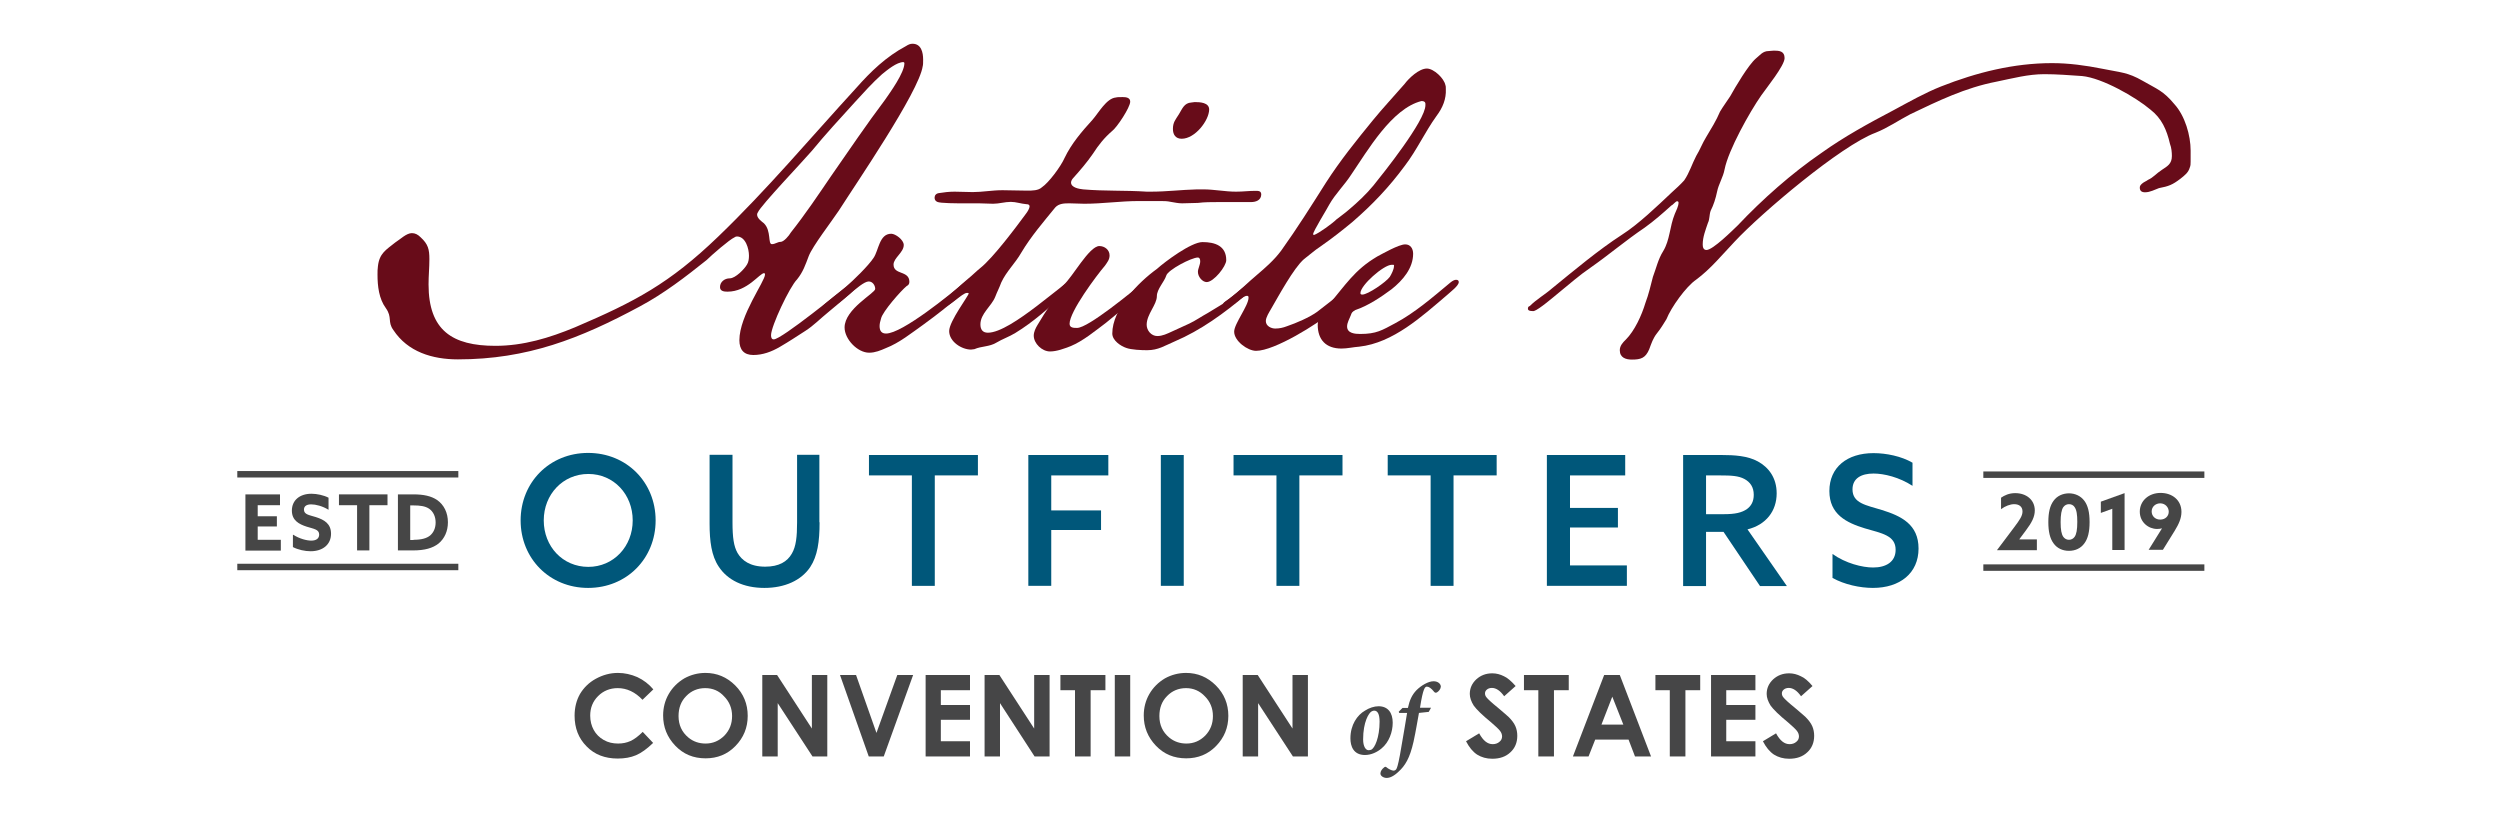 <?xml version="1.0" encoding="utf-8"?>
<!-- Generator: Adobe Illustrator 27.7.0, SVG Export Plug-In . SVG Version: 6.00 Build 0)  -->
<svg version="1.1" id="Layer_1" xmlns="http://www.w3.org/2000/svg" xmlns:xlink="http://www.w3.org/1999/xlink" x="0px" y="0px"
	 viewBox="0 0 1200 400" style="enable-background:new 0 0 1200 400;" xml:space="preserve">
<style type="text/css">
	.st0{fill:#680C19;}
	.st1{fill:#00577A;}
	.st2{fill:#464647;}
	.st3{fill:#464646;}
</style>
<g>
	<path class="st0" d="M442.9,31.8c-1.8,12.3-32.4,56.9-40.2,69.2c-3.6,5.4-12.7,17.2-14.5,21.9c-1.6,4.2-2.7,7.6-5.6,11.2
		c-3.6,3.6-12.5,22.5-12.5,26.8c0,1.3,0.4,2,1.3,2c3.8,0,32.4-23.4,37.7-27.5c0.9-0.9,1.8-1.3,2.7-1.3c0.7,0,1.1,0.4,1.1,1.1
		c0,1.1-1.1,2.2-1.8,2.9c-4.2,4.2-9.2,8-13.6,11.8c-3.6,2.9-7.1,6.5-10.9,8.9c-4.2,2.7-7.8,5.1-12.1,7.6c-4.2,2.5-8.5,4-12.9,4
		c-4.5,0-6.7-2.5-6.7-7.1c0-11.8,12.3-28.3,12.3-31.5c0-0.4-0.2-0.7-0.4-0.7c-2.2,0-8,8.9-17.6,8.9c-1.6,0-3.6-0.2-3.6-2.2
		c0-2.5,2.2-4.2,4.7-4.2c2.7,0,7.1-4.5,8.3-6.7c0.7-1.1,0.9-2.7,0.9-4.2c0-3.3-1.6-9.2-5.8-9.2c-0.4,0-0.9,0.2-1.1,0.4
		c-2.5,1.1-11.2,8.7-13.4,10.9c-10,8-20.5,16.1-32.1,22.3c-28.6,15.4-54,25.4-87.3,25.4c-12.3,0-24.1-3.6-31-14.1
		c-2.9-4-0.4-6-3.6-10.5c-3.3-4.5-4-10.5-4-16.1c0-1.6,0-2.5,0.2-4c0.7-6.2,3.8-7.8,8.3-11.4c2.5-1.6,5.4-4.5,8-4.5
		c1.6,0,2.9,0.7,4.2,2c3.6,3.3,4.2,5.8,4.2,10.5c0,4.2-0.4,7.8-0.4,12.1c0,22.1,11.4,29.5,32.1,29.5c13.4,0,25.9-3.8,38.2-8.9
		c28.8-12.3,45.3-21,68.7-43.5c23.7-22.8,44.2-47.3,66.3-71.4c6.9-7.8,14.3-15,23.9-20.1c1.1-0.7,2-1.1,3.1-1.1
		c4.2,0,5.1,4.2,5.1,7.6C443.1,30.2,443.1,31.1,442.9,31.8z M433.7,29.8c-3.3,0-7.8,3.8-10.3,5.8c-4.7,4.2-8.9,8.9-13.2,13.6
		c-7.1,7.8-14.1,15.4-20.5,23.2c-4,4.7-24.6,26.3-25.9,29.5c-0.2,0.2-0.4,0.7-0.4,1.1c0,1.8,2.2,3.3,3.3,4.2c3.6,3.6,1.8,10,3.8,10
		c1.6,0,2.7-1.1,4.2-1.1s4-2.9,4.9-4.5c6.9-8.7,13.2-18.1,19.4-27.2c8.7-12.5,17-24.8,25.9-36.6c2.5-3.6,9.2-12.9,9.2-17.4
		C434.2,30.2,434,30,433.7,29.8z"/>
	<path class="st0" d="M443.1,155.9c-5.4,3.8-11.4,8.7-17.9,11.2c-2.5,1.1-5.1,2.2-8,2.2c-5.6,0-11.8-6.5-11.8-12.1
		c0-8.9,14.7-16.5,14.7-18.5c0-1.8-1.3-3.6-3.1-3.6c-4.2,0-15.2,13.2-20.5,13.2c-0.7,0-1.8-0.2-1.8-1.1c0-0.7,10-8.3,11.4-9.6
		c3.6-3.1,10.7-10,13.2-13.8c2.5-3.6,2.7-11.6,8.5-11.6c2,0,6,2.9,6,5.4c0,3.6-4.9,6.2-4.9,9.4c0,5.1,7.6,2.7,7.6,8.3
		c0,0.9-0.4,1.6-1.3,2c-2.7,2.2-11.6,12.3-12.3,15.6c-0.4,1.3-0.7,2.5-0.7,3.6c0,2.5,1.1,3.6,3.1,3.6c7.8,0,31-19,37.7-24.6
		c1.1-0.9,2-1.3,2.7-1.3c0.9,0,1.3,0.4,1.3,1.1C467,138,446.7,153.4,443.1,155.9z"/>
	<path class="st0" d="M600.4,97h-15.8c-3.1,0-6.5,0-9.6,0.4c-2.5,0-4.9,0.2-7.6,0.2c-1.8,0-3.6-0.4-5.4-0.7
		c-1.8-0.4-3.4-0.4-5.1-0.4h-10.3c-8.7,0-17.4,1.3-26.1,1.3c-2.5,0-4.7-0.2-7.1-0.2s-5.1,0-6.9,2c-5.6,6.9-11.6,13.8-16.3,21.7
		c-2.9,5.1-7.1,8.9-9.6,14.3c-0.9,2.5-2,4.5-2.9,6.9c-1.8,4.5-7.1,8-7.1,13.2c0,2.5,1.1,4,3.6,4c11.4,0,37.7-25.7,41.1-25.7
		c0.7,0,1.1,0.4,1.1,1.1c0,1.8-4,4.7-5.6,6.2c-7.4,6.5-14.7,13.2-23.4,18.5c-2.9,1.8-6.2,2.9-9.2,4.7c-3.3,2-7.1,1.6-10.5,3.1
		c-0.7,0-0.9,0.2-1.6,0.2c-4.5,0-10.5-3.8-10.5-8.9c0-4.7,9.4-17,9.4-18.1c-0.2-0.2-0.4-0.2-0.9-0.2c-2.2,0-8.5,6.9-11.6,6.9
		c-0.7,0-2.2-0.2-2.2-0.9c0-0.9,1.8-1.8,2.5-2.5c4.2-3.3,7.8-6.9,12.1-10.5c2-1.6,3.6-3.3,5.6-4.9c6.2-4.9,17.4-19.9,22.1-26.3
		c0.7-0.9,1.6-2.5,1.6-3.3c0-0.7-0.4-1.1-1.6-1.1c-2.5-0.2-4.9-1.1-7.4-1.1c-2.9,0-5.6,0.9-8.5,0.9c-2.5,0-4.2-0.2-6.7-0.2h-7.4
		c-2.9,0-11.4,0-12.7-0.7c-0.9-0.4-1.3-1.1-1.3-2c0-1.1,0.7-2,2-2.2c2.5-0.4,4.9-0.7,7.6-0.7c2.9,0,5.8,0.2,8.7,0.2
		c4.7,0,9.2-0.9,14.3-0.9c3.8,0,7.6,0.2,11.8,0.2c2.5,0,5.4,0,7.1-1.6c3.3-2.2,9.1-10,10.9-14.1c3.3-6.9,8.3-12.7,13.4-18.3
		c2.9-3.3,6.7-10.3,11.2-10.7c0.7-0.2,1.8-0.2,3.3-0.2s3.6,0.2,3.6,2.2c0,2.7-6.3,12.3-8.7,14.1c-3.8,3.3-6.5,6.7-9.2,10.9
		c-2.9,4.2-6,7.8-9.4,11.6c-0.7,0.7-1.1,1.6-1.1,2.2c0,2.5,4,3.1,5.8,3.3c10.5,0.9,20.1,0.4,30.6,1.1h1.8c7.8,0,14.5-0.9,22.3-1.1
		h2.9c5.4,0,10.5,1.1,15.8,1.1c3.3,0,6.3-0.4,9.2-0.4c1.6,0,2.9,0,2.9,1.8C605.3,96.1,602.9,97,600.4,97z"/>
	<path class="st0" d="M530.8,155c-5.1,3.8-10.9,8.7-17,11.2c-2.9,1.1-6.5,2.5-9.8,2.5c-3.8,0-7.8-3.8-7.8-7.6c0-1.8,0.9-3.6,1.8-5.1
		c2-3.3,4-6.7,6.5-10c2-3.3,3.1-6.7,6-9.2c4.2-3.6,12.3-18.7,17.2-18.7c2.5,0,4.9,1.8,4.9,4.5c0,2-1.1,3.3-2.2,4.9
		c-4.2,4.9-17,22.1-17,27.9c0,2,2,2,3.6,2c5.4,0,26.3-17.4,31.9-21.9c0.9-0.9,1.8-1.3,2.7-1.3c0.7,0,1.1,0.4,1.1,1.1
		C552.7,137.6,533.7,152.5,530.8,155z M567.2,66.6c-2.9,0-4.2-2-4.2-4.7c0-3.3,1.3-4.5,2.9-7.1s2.5-5.4,6-5.6c0.7,0,0.9-0.2,1.6-0.2
		c2.5,0,6.9,0.2,6.9,3.6C580.3,57.9,573.6,66.6,567.2,66.6z"/>
	<path class="st0" d="M598.2,141.4c-10.5,8.9-21.9,17.2-34.4,22.5c-4.7,2-7.8,4.2-13.2,4.2c-2.7,0-7.6-0.2-10-1.1
		c-2.7-0.9-6.7-3.6-6.7-6.9c0-11.8,12.5-24.6,21.4-31c4-3.6,16.5-12.9,21.9-12.9c6,0,11.4,1.8,11.4,8.7c0,2.9-6,10.5-9.4,10.5
		c-2,0-4.2-2.5-4.2-4.9c0-1.6,1.1-3.3,1.1-5.1c0-1.1-0.4-1.8-1.1-1.8c-3.1,0-14.5,6-15.2,8.7c-0.9,2.9-4.5,6.5-4.5,9.8
		c0,4.2-4.9,8.7-4.9,13.8c0,2.7,2.2,5.4,5.1,5.4c2.5,0,4.7-1.1,7.1-2.2l8.3-3.8c3.3-1.6,5.6-3.3,8.9-5.1l6.9-4.2
		c4.5-3.3,8.7-7.1,13.2-10.5c0.9-0.9,1.8-1.3,2.7-1.3c0.7,0,1.1,0.4,1.1,1.1C603.8,136.9,599.8,139.8,598.2,141.4z"/>
	<path class="st0" d="M689.5,55.7c-5.6,7.8-9.4,16.3-15.2,23.9c-7.6,10.3-15.6,18.7-25.2,27c-5.1,4.2-9.4,7.6-15.4,11.8
		c-2.5,1.6-5.4,4.2-7.8,6c-4.9,4.2-12.3,17.9-15.8,23.9c-0.9,1.6-2.5,4-2.5,5.8c0,2.5,2.7,3.6,4.5,3.6c2,0,3.8-0.4,5.6-1.1
		c4.7-1.6,10.7-4.2,14.5-6.9c6.2-4.7,12.3-9.6,18.3-14.3c1.1-0.9,2-1.3,2.7-1.3c0.9,0,1.3,0.4,1.3,1.1c0,1.8-4,4.7-5.6,6.2l-9.6,8.3
		c-6.9,5.8-27.5,18.7-36.4,18.7c-4,0-10.5-4.7-10.5-9.2c0-3.8,6.9-12.5,6.9-16.3c0-0.7-0.2-0.9-0.7-0.9c-2.5,0-6.3,4.9-8.9,4.9
		c-0.7,0-2.5-0.2-2.5-1.1c0-0.7,1.8-1.6,2.5-2.2c5.1-3.6,9.2-8,13.8-11.8c4.2-3.6,8-6.9,11.4-11.4c7.8-10.9,14.7-21.9,21.6-32.8
		c6.9-10.7,14.5-20.1,22.5-29.9c4.9-6,10-11.4,15.2-17.4c2-2.7,6.9-7.4,10.7-7.4c3.3,0,8.3,4.7,8.9,8c0.2,0.4,0.2,1.1,0.2,2
		C694.2,47.4,692.6,51.6,689.5,55.7z M682.3,48.5c-14.3,3.6-25.9,23.9-33.7,35.3c-3.3,5.1-7.6,9.2-10.5,14.3
		c-1.1,2.2-7.8,12.9-7.8,14.3c0,0.2,0.2,0.4,0.4,0.4c2.2-0.7,9.2-5.8,10.7-7.4c2-1.6,4.2-3.1,6-4.7c4.5-3.8,8.3-7.4,11.8-11.6
		c4.7-5.8,25-31.2,25-38.6C684.3,49.4,684.1,48.5,682.3,48.5z"/>
	<path class="st0" d="M637.7,146.3c8-9.2,12.3-16.7,23.4-23.2c2.5-1.3,10.3-5.8,13.4-5.8c2.5,0,3.8,2,3.8,4.5
		c0,6.9-4.9,12.7-10.3,17c-5.1,3.8-11.4,8-17.4,10c-1.6,0.9-1.8,1.3-2.2,2.5c-0.7,1.8-1.8,3.6-1.8,5.4c0,3.3,3.8,3.6,6.3,3.6
		c7.8,0,10.5-1.8,16.7-5.1c9.6-5.1,18.3-12.7,26.6-19.6c1.1-0.9,2-1.3,2.7-1.3c0.9,0,1.3,0.4,1.3,1.1c0,1.8-4,4.7-5.6,6.2
		c-12.1,10.3-25.9,23-42.2,24.8c-2.9,0.2-5.6,0.9-8.5,0.9c-7.4,0-11.4-4.2-11.4-11.4C632.6,151.4,635,149.2,637.7,146.3z
		 M668.9,127.1H668c-3.8,0-15,9.8-15,13.6c0,0.4,0.2,0.7,0.9,0.7c2.7,0,11.4-6,13.2-8.5c0.7-1.1,2-3.6,2-5.1
		C669.2,127.5,669.2,127.3,668.9,127.1z"/>
	<path class="st0" d="M1051.5,77.5c0,1.1,0,2-0.4,2.9c-0.7,2.5-2.5,3.8-4.5,5.4c-3.8,2.9-5.6,3.6-10.3,4.5c-2,0.7-4.2,2-6.7,2
		c-1.6,0-2.5-0.7-2.5-2.2c0-0.7,0.2-1.1,0.9-1.8c0.9-0.9,2.2-1.3,3.1-2c2.5-1.1,4-3.1,6.5-4.7c2.7-1.8,4.9-2.9,4.9-6.7
		c0-1.8-0.2-4-0.9-5.8c-1.6-6.9-4-12.3-9.4-16.5c-7.1-6-23.2-15.2-32.8-16.1c-6-0.4-12.1-0.9-18.1-0.9c-7.8,0-15.2,2-23,3.6
		c-15,2.9-27.9,9.2-41.3,15.6c-5.6,2.9-10.7,6.5-16.7,8.9c-16.7,6.2-54.9,38.6-67.6,52.2c-6,6.3-11.6,13.2-18.5,18.3
		c-4.9,3.3-12.1,13.4-14.3,19c-1.6,2.5-2.5,4.2-4.5,6.7c-2,2.5-2.7,4.9-3.8,7.8c-1.8,4.2-4,4.9-8.3,4.9c-2.9,0-5.8-0.9-5.8-4.5
		c0-2,1.3-3.6,2.9-5.1c4.2-4.2,7.6-11.6,9.4-17.6c1.6-4.2,2.5-8.3,3.6-12.5c1.6-4.2,2.5-8.5,4.9-12.3c3.3-5.4,3.1-11.8,5.6-17.9
		c0.7-1.6,1.8-3.8,1.8-5.4c0-0.4-0.2-0.7-0.7-0.7c-0.7,0-2,1.8-2.7,2c-4.2,3.8-8.3,7.4-12.9,10.7c-8.9,6-17,12.9-25.7,19
		c-5.6,3.8-10.3,8-15.6,12.3c-2.2,1.8-9.4,8-11.8,8.7h-0.9c-0.9,0-2-0.2-2-1.1c0-0.7,0.2-1.1,0.9-1.3c3.3-3.3,7.4-5.6,10.7-8.5
		c10.7-8.7,22.1-18.3,33.5-25.7c8-5.1,17-13.8,23.9-20.3c2-1.8,4.2-3.8,6-5.8c2.5-3.6,3.8-8,5.8-11.8c1.8-2.9,2.9-6,4.7-8.9
		c2.5-4.2,4.9-8,6.7-12.3c1.6-2.7,3.3-4.9,4.9-7.4c2.5-4.5,8.7-15,12.3-18.1c2-1.6,3.3-3.6,6.2-3.6c0.7,0,1.6-0.2,2.5-0.2
		c2.5,0,5.1,0.2,5.1,3.6c0,3.6-8.7,14.3-11.2,17.9c-5.6,8-15.8,26.3-17.6,35.5c-0.7,3.8-2.9,7.1-3.6,10.7c-0.7,3.3-1.6,6.2-3.1,9.2
		c-0.7,2-0.4,4-1.3,5.8c-1.1,3.3-2.5,6.7-2.5,10.3c0,1.1,0.2,2.7,1.8,2.7c3.1,0,12.7-9.6,15-11.8c11.8-12.5,25.9-25,40.2-34.8
		c10.9-7.8,22.8-14.3,34.6-20.5c7.8-4.2,15-8.3,22.8-11.4c17-6.7,34.8-11.2,53.3-11.2c8,0,16.1,1.1,24.1,2.7
		c8.7,1.8,12.1,1.6,19.4,5.8c6.9,4,9.8,4.7,15.2,11.2c5.1,5.6,7.8,15,7.8,22.3V77.5z"/>
</g>
<g>
	<path class="st1" d="M249.9,249.8c0-18.3,13.9-32.4,32.4-32.4c18.5,0,32.4,14.1,32.4,32.4s-13.9,32.4-32.4,32.4
		C263.8,282.2,249.9,268.1,249.9,249.8z M303.7,249.8c0-12.5-9.1-22.3-21.3-22.3c-12.2,0-21.4,9.8-21.4,22.3s9.1,22.3,21.4,22.3
		C294.5,272.1,303.7,262.3,303.7,249.8z"/>
	<path class="st1" d="M393.4,250.7c0,9.3-1,16.2-4.5,21.5c-4.3,6.4-12.2,10-22,10c-10.1,0-17.7-3.8-21.9-10.2
		c-3.5-5.2-4.4-12.2-4.4-20.7v-33h11v32.3c0,7.4,0.6,11.6,2.4,14.8c2.1,3.6,6,6.6,13.3,6.6c6.6,0,10.6-2.4,12.8-6.3
		c2-3.4,2.5-8.1,2.5-14.9v-32.5h10.7V250.7z"/>
	<path class="st1" d="M437.7,228.2h-20.6v-9.8h52.3v9.8h-20.7v53h-11V228.2z"/>
	<path class="st1" d="M493.6,218.4H532v9.8h-27.4v16.8h23.9v9.4h-23.9v26.8h-11V218.4z"/>
	<path class="st1" d="M557.2,218.4h11v62.8h-11V218.4z"/>
	<path class="st1" d="M612.7,228.2h-20.6v-9.8h52.3v9.8h-20.7v53h-11V228.2z"/>
	<path class="st1" d="M686.7,228.2h-20.6v-9.8h52.3v9.8h-20.7v53h-11V228.2z"/>
	<path class="st1" d="M742.6,218.4h37.5v9.8h-26.5v15.6h23v9.4h-23v18.2h27.3v9.8h-38.4V218.4z"/>
	<path class="st1" d="M807.9,218.4h18.3c6.4,0,12.7,0.4,17.6,3.1c5.1,2.8,9,7.8,9,15.3c0,8.5-5.1,15.1-14,17.3l18.9,27.2h-12.9
		l-17.5-26h-8.4v26h-11V218.4z M827.7,246.8c5,0,8.4-0.7,10.9-2.5c2-1.5,3.2-3.6,3.2-6.8c0-3.7-1.7-6.1-4.5-7.6
		c-2.8-1.5-6.2-1.7-11.7-1.7h-6.7v18.6H827.7z"/>
	<path class="st1" d="M879.6,265.9c6.3,4.5,14.3,6.5,19.5,6.5c6.2,0,10.8-2.7,10.8-8.5c0-6.9-6.6-7.9-14.8-10.3
		c-8.8-2.7-17-6.7-17-17.9c0-11.4,8.5-18.2,21.2-18.2c6.1,0,13.4,1.5,18.7,4.6v11.1c-6.3-4.1-13.6-5.9-18.7-5.9
		c-5.9,0-10.1,2.3-10.1,7.6c0,6.7,6.6,7.6,14.1,9.9c9.3,2.9,17.6,6.9,17.6,18.5c0,11.8-8.9,18.9-21.9,18.9c-6.2,0-13.7-1.6-19.4-4.8
		V265.9z"/>
</g>
<g>
	<g>
		<g>
			<path class="st2" d="M313.6,330.9l-5.2,5c-3.5-3.7-7.5-5.6-11.9-5.6c-3.7,0-6.9,1.3-9.4,3.8c-2.6,2.6-3.8,5.7-3.8,9.4
				c0,2.6,0.6,4.9,1.7,6.9c1.1,2,2.7,3.6,4.8,4.8c2.1,1.2,4.4,1.7,6.9,1.7c2.2,0,4.1-0.4,5.9-1.2c1.8-0.8,3.8-2.3,5.9-4.4l5,5.3
				c-2.9,2.8-5.6,4.8-8.2,5.9c-2.6,1.1-5.5,1.6-8.8,1.6c-6.1,0-11.1-1.9-14.9-5.8c-3.9-3.9-5.8-8.8-5.8-14.8c0-3.9,0.9-7.4,2.6-10.4
				c1.8-3,4.3-5.5,7.6-7.3c3.3-1.8,6.8-2.8,10.6-2.8c3.2,0,6.3,0.7,9.3,2C308.9,326.4,311.5,328.4,313.6,330.9z"/>
		</g>
		<g>
			<path class="st2" d="M338.6,323c5.5,0,10.3,2,14.3,6c4,4,6,8.9,6,14.6c0,5.7-2,10.5-5.9,14.5c-3.9,4-8.7,5.9-14.3,5.9
				c-5.9,0-10.7-2-14.6-6.1c-3.9-4.1-5.8-8.9-5.8-14.5c0-3.7,0.9-7.2,2.7-10.3c1.8-3.1,4.3-5.6,7.5-7.5
				C331.6,323.9,335,323,338.6,323z M338.5,330.3c-3.6,0-6.7,1.3-9.1,3.8c-2.5,2.5-3.7,5.7-3.7,9.6c0,4.3,1.6,7.7,4.7,10.3
				c2.4,2,5.2,2.9,8.3,2.9c3.5,0,6.5-1.3,9-3.8c2.5-2.6,3.7-5.7,3.7-9.4c0-3.7-1.3-6.9-3.8-9.4C345.2,331.6,342.1,330.3,338.5,330.3
				z"/>
		</g>
		<g>
			<path class="st2" d="M365.9,324h7.1l16.7,25.7V324h7.4v39.1H390l-16.7-25.6v25.6h-7.4V324z"/>
		</g>
		<g>
			<path class="st2" d="M403.2,324h7.7l9.8,27.8l10-27.8h7.6l-14.1,39.1H417L403.2,324z"/>
		</g>
		<g>
			<path class="st2" d="M444.3,324h21.3v7.3h-14v7.1h14v7.1h-14v10.3h14v7.3h-21.3V324z"/>
		</g>
		<g>
			<path class="st2" d="M472.6,324h7.1l16.7,25.7V324h7.4v39.1h-7.2L480,337.5v25.6h-7.4V324z"/>
		</g>
		<g>
			<path class="st2" d="M509,324h21.6v7.3h-7.1v31.8h-7.5v-31.8H509V324z"/>
		</g>
		<g>
			<path class="st2" d="M535.1,324h7.4v39.1h-7.4V324z"/>
		</g>
		<g>
			<path class="st2" d="M569.3,323c5.5,0,10.3,2,14.3,6c4,4,6,8.9,6,14.6c0,5.7-2,10.5-5.9,14.5c-3.9,4-8.7,5.9-14.3,5.9
				c-5.9,0-10.7-2-14.6-6.1c-3.9-4.1-5.8-8.9-5.8-14.5c0-3.7,0.9-7.2,2.7-10.3c1.8-3.1,4.3-5.6,7.5-7.5
				C562.3,323.9,565.7,323,569.3,323z M569.3,330.3c-3.6,0-6.7,1.3-9.1,3.8c-2.5,2.5-3.7,5.7-3.7,9.6c0,4.3,1.6,7.7,4.7,10.3
				c2.4,2,5.2,2.9,8.3,2.9c3.5,0,6.5-1.3,9-3.8c2.5-2.6,3.7-5.7,3.7-9.4c0-3.7-1.3-6.9-3.8-9.4C575.9,331.6,572.8,330.3,569.3,330.3
				z"/>
		</g>
		<g>
			<path class="st2" d="M596.6,324h7.1l16.7,25.7V324h7.4v39.1h-7.2l-16.7-25.6v25.6h-7.4V324z"/>
		</g>
	</g>
	<g>
		<g>
			<path class="st2" d="M727.5,329.3l-5.5,4.9c-1.9-2.7-3.9-4-5.9-4c-1,0-1.8,0.3-2.4,0.8c-0.6,0.5-0.9,1.1-0.9,1.8
				c0,0.7,0.2,1.3,0.7,1.9c0.6,0.8,2.4,2.5,5.5,5c2.8,2.4,4.6,3.9,5.2,4.5c1.5,1.5,2.6,3,3.2,4.4c0.6,1.4,0.9,2.9,0.9,4.6
				c0,3.2-1.1,5.9-3.3,7.9c-2.2,2.1-5.1,3.1-8.7,3.1c-2.8,0-5.2-0.7-7.3-2c-2.1-1.4-3.8-3.5-5.3-6.4l6.3-3.8c1.9,3.5,4,5.2,6.5,5.2
				c1.3,0,2.4-0.4,3.2-1.1c0.9-0.7,1.3-1.6,1.3-2.6c0-0.9-0.3-1.8-1-2.7c-0.7-0.9-2.1-2.2-4.3-4.1c-4.3-3.5-7-6.2-8.3-8
				c-1.2-1.9-1.9-3.8-1.9-5.6c0-2.7,1-5,3.1-7c2.1-1.9,4.6-2.9,7.7-2.9c2,0,3.8,0.5,5.6,1.4C723.5,325.3,725.4,326.9,727.5,329.3z"
				/>
		</g>
		<g>
			<path class="st2" d="M731.4,324H753v7.3h-7.1v31.8h-7.5v-31.8h-6.9V324z"/>
		</g>
		<g>
			<path class="st2" d="M770,324h7.5l15,39.1h-7.7l-3.1-8.1h-16l-3.2,8.1H755L770,324z M773.9,334.4l-5.2,13.4h10.5L773.9,334.4z"/>
		</g>
		<g>
			<path class="st2" d="M794.5,324h21.6v7.3H809v31.8h-7.5v-31.8h-6.9V324z"/>
		</g>
		<g>
			<path class="st2" d="M821.3,324h21.3v7.3h-14v7.1h14v7.1h-14v10.3h14v7.3h-21.3V324z"/>
		</g>
		<g>
			<path class="st2" d="M870,329.3l-5.5,4.9c-1.9-2.7-3.9-4-5.9-4c-1,0-1.8,0.3-2.4,0.8c-0.6,0.5-0.9,1.1-0.9,1.8
				c0,0.7,0.2,1.3,0.7,1.9c0.6,0.8,2.4,2.5,5.5,5c2.8,2.4,4.6,3.9,5.2,4.5c1.5,1.5,2.6,3,3.2,4.4c0.6,1.4,0.9,2.9,0.9,4.6
				c0,3.2-1.1,5.9-3.3,7.9c-2.2,2.1-5.1,3.1-8.7,3.1c-2.8,0-5.2-0.7-7.3-2c-2.1-1.4-3.8-3.5-5.3-6.4l6.3-3.8c1.9,3.5,4,5.2,6.5,5.2
				c1.3,0,2.4-0.4,3.2-1.1c0.9-0.7,1.3-1.6,1.3-2.6c0-0.9-0.3-1.8-1-2.7c-0.7-0.9-2.1-2.2-4.3-4.1c-4.3-3.5-7-6.2-8.3-8
				c-1.2-1.9-1.9-3.8-1.9-5.6c0-2.7,1-5,3.1-7c2.1-1.9,4.6-2.9,7.7-2.9c2,0,3.8,0.5,5.6,1.4C866.1,325.3,868,326.9,870,329.3z"/>
		</g>
	</g>
	<g>
		<g>
			<path class="st2" d="M648.2,354.4c0-6.5,3.3-11.2,7-13.3c2-1.3,4.4-2.1,6.5-2.1c4.5,0,6.8,3.1,6.8,7.9c0,4.5-1.8,9.4-5.3,12.3
				c-2.1,1.8-5,3.2-8,3.2C649.6,362.4,648.2,358.1,648.2,354.4z M658.1,359.9c1.8-0.7,4.1-6,4.1-13.5c0-3.7-1-5.3-2.6-5.3
				c-0.3,0-0.6,0.1-1.1,0.3c-1.5,0.7-4.2,5.2-4.2,13.5c0,3.5,1.3,5.2,2.6,5.2C657.4,360.1,657.7,360,658.1,359.9z"/>
		</g>
		<g>
			<path class="st2" d="M675.8,339.8c0.8-3.7,1.9-6.2,4.1-8.5c2.3-2.3,5.7-4.3,8.2-4.3c2.3,0,3.5,1.4,3.5,2.6
				c-0.1,1.2-1,2.2-1.8,2.7c-0.5,0.3-1,0.3-1.4-0.2c-1.4-1.8-2.6-2.5-3.4-2.5c-1-0.1-1.9,0.6-3.4,10.1h5.3l-1.1,2l-4.7,0.5
				c-0.8,4.2-1.4,8.3-2.6,13.8c-1.8,8-4.1,11.6-7.2,14.4c-2.3,2.2-4.2,3-5.7,3c-1.6,0-3-1-3-2.1c0-1.1,0.8-2.2,1.6-2.8
				c0.4-0.4,0.8-0.6,1.2-0.3c1,0.9,2.7,1.7,3.5,1.7c0.7,0,1.3-0.4,1.6-1.3c0.4-1,1.1-3.6,2.3-11c1.2-6.5,1.7-10.3,2.6-15.4h-3.8
				l-0.2-0.6l1.8-1.8H675.8z"/>
		</g>
	</g>
</g>
<g>
	<g>
		<path class="st3" d="M117.8,237.3h16.6v5.2h-10.7v5.3h9.2v4.9h-9.2v6.4h11.1v5.2h-17V237.3z"/>
		<path class="st3" d="M140.8,256.7c2.9,1.9,6.5,2.8,8.6,2.8c2.2,0,3.8-0.9,3.8-2.9c0-2.5-2.5-2.7-6-3.8c-3.7-1.2-7.1-3-7.1-7.7
			c0-5,3.8-8.1,9.4-8.1c2.6,0,5.9,0.7,8.2,1.9v5.8c-2.9-1.8-6.2-2.6-8.3-2.6c-2,0-3.5,0.7-3.5,2.5c0,2.4,2.5,2.6,5.7,3.6
			c4.1,1.3,7.3,3.2,7.3,8c0,5.2-4,8.4-9.8,8.4c-2.7,0-6-0.7-8.5-2V256.7z"/>
		<path class="st3" d="M171.4,242.5h-8.7v-5.2H186v5.2h-8.7v21.7h-5.9V242.5z"/>
		<path class="st3" d="M191,237.3h7.5c4.8,0,8.5,0.8,11.3,2.7c3.3,2.3,5.2,6.1,5.2,10.7c0,4.2-1.6,7.8-4.5,10.2
			c-2.8,2.2-6.6,3.3-12.3,3.3H191V237.3z M198.5,259.1c3.8,0,6.3-0.7,8-2.1c1.6-1.4,2.6-3.5,2.6-6.2c0-2.8-1.1-5.2-3.1-6.6
			c-1.9-1.3-4.5-1.6-7.5-1.6h-1.6v16.6H198.5z"/>
	</g>
	<g>
		<rect x="113.9" y="270.6" class="st3" width="106.1" height="3.1"/>
	</g>
	<g>
		<rect x="113.9" y="226.1" class="st3" width="106.1" height="3.1"/>
	</g>
</g>
<g>
	<g>
		<path class="st3" d="M966.8,253.1c2.7-3.6,4-5.5,4-7.6c0-2.3-1.6-3.5-4-3.5c-1.9,0-4.3,0.9-6.3,2.4v-5.5c1.6-1.1,3.8-2.2,6.8-2.2
			c5.3,0,9.4,3.2,9.4,8.3c0,3-1.4,5.8-4.2,9.5l-3.2,4.3l0,0.1h8.4v5.2h-19.1l0-0.1L966.8,253.1z"/>
		<path class="st3" d="M985.7,260.8c-1.7-2.3-2.5-5.5-2.5-10.2s0.8-7.9,2.5-10.2c1.7-2.4,4.5-3.6,7.4-3.6c3,0,5.7,1.3,7.4,3.6
			c1.7,2.3,2.5,5.5,2.5,10.2s-0.8,7.9-2.5,10.2c-1.7,2.4-4.4,3.6-7.4,3.6C990.1,264.4,987.4,263.2,985.7,260.8z M995.8,257.7
			c0.9-1.3,1.3-3.4,1.3-7.2c0-3.4-0.3-5.7-1.3-7.1c-0.6-0.9-1.5-1.4-2.7-1.4c-1.2,0-2.1,0.6-2.7,1.4c-0.9,1.3-1.3,3.7-1.3,7.2
			c0,3.7,0.4,5.8,1.3,7.1c0.6,0.8,1.5,1.4,2.7,1.4C994.3,259.1,995.2,258.5,995.8,257.7z"/>
		<path class="st3" d="M1013.9,244.2l-5.5,2v-5.4l11.4-4.1V264h-5.9V244.2z"/>
		<path class="st3" d="M1031.3,264l6.4-10.3l0-0.1c-0.6,0.2-1.4,0.3-2.3,0.3c-4.1,0-8.3-3.2-8.3-8.3c0-5.2,4.3-9,10-9
			c5.5,0,10,3.4,10,9.1c0,3.1-1.3,5.9-3.2,9l-5.7,9.2H1031.3z M1041,245.6c0-2-1.6-4-4.1-4c-2.2,0-4.1,1.6-4.1,3.9
			c0,2.1,1.6,3.9,4.1,3.9C1039.4,249.4,1041,247.7,1041,245.6z"/>
	</g>
	<g>
		<rect x="952" y="270.9" class="st3" width="106.1" height="3.1"/>
	</g>
	<g>
		<rect x="952" y="226.3" class="st3" width="106.1" height="3.1"/>
	</g>
</g>
</svg>
